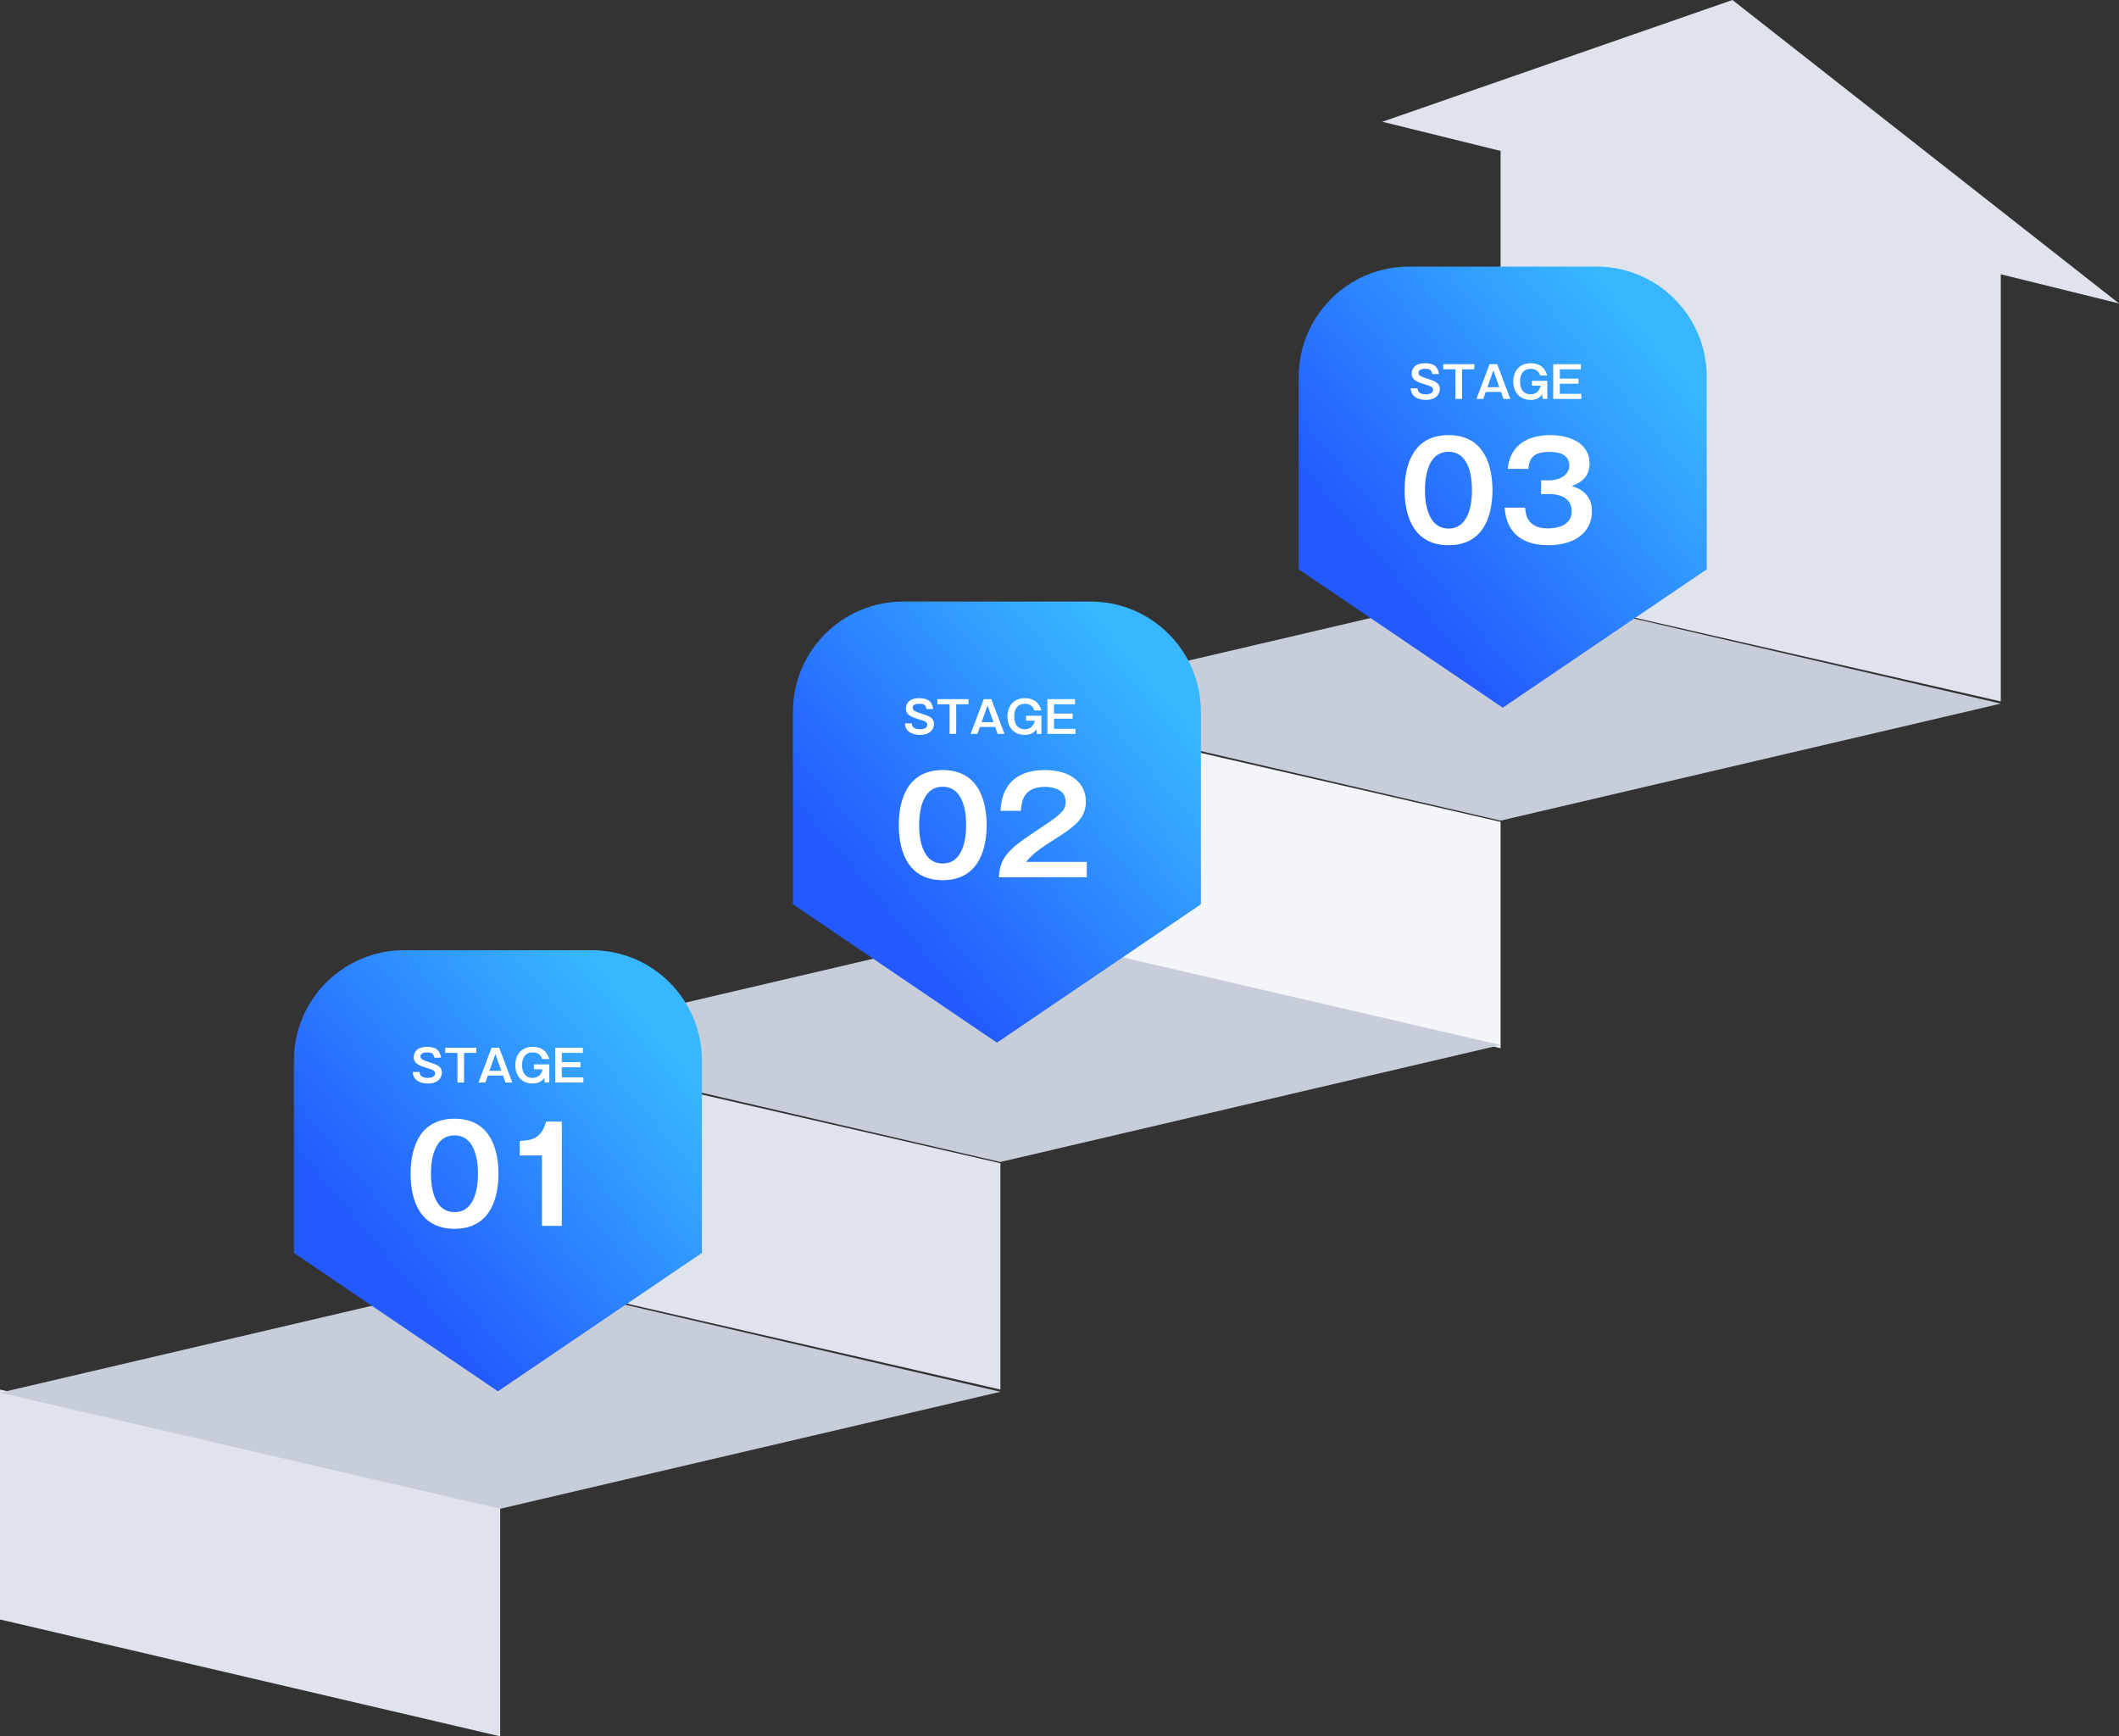 <svg width="310" height="254" viewBox="0 0 310 254" fill="none" xmlns="http://www.w3.org/2000/svg">
<rect x="0" y="0" width="310" height="254" fill="#333333" stroke="none"/>
<path d="M0 203.271L73.176 220.368V254L0 236.904V203.271Z" fill="#DEE3EC"/>
<path d="M73.176 153.334L146.352 170.164V203.271L73.176 186.442V153.334Z" fill="#DEE3EC"/>
<path d="M146.352 103.398L219.528 120.227V153.334L146.352 136.505V103.398Z" fill="#F3F5F9"/>
<path d="M219.528 17.764L292.704 34.501V102.606L219.528 85.869V17.764Z" fill="#DEE3EC"/>
<path d="M0 203.737L73.176 220.709L146.352 203.598L73.176 186.625L0 203.737Z" fill="#C8CED9"/>
<path d="M73.176 153.008L146.352 169.98L219.528 152.869L146.352 135.896L73.176 153.008Z" fill="#C8CED9"/>
<path d="M146.352 103.071L219.528 120.044L292.704 102.932L219.528 85.96L146.352 103.071Z" fill="#C8CED9"/>
<path d="M202.232 17.811L253.452 0L310 44.388L202.232 17.811Z" fill="#DEE3EC"/>
<path fill-rule="evenodd" clip-rule="evenodd" d="M43 183.283L72.844 203.527L102.687 183.283L102.687 183.283L102.687 183.283L102.687 155.132C102.687 146.222 95.465 139 86.556 139L59.132 139C50.222 139 43 146.222 43 155.132L43 183.283L43 183.283L43 183.283Z" fill="url(#paint0_linear_660_4604)"/>
<path d="M64.526 154.719C64.346 153.538 63.668 153.132 62.475 153.132C60.855 153.132 60.526 154.08 60.526 154.629C60.526 155.597 61.3 155.881 62.487 156.242C63.313 156.494 63.655 156.616 63.655 157.016C63.655 157.203 63.539 157.397 63.397 157.494C63.165 157.649 62.81 157.681 62.591 157.681C61.784 157.681 61.41 157.378 61.384 156.81H60.377C60.448 158.152 61.636 158.5 62.617 158.5C64.268 158.5 64.643 157.462 64.643 156.913C64.643 156.01 63.907 155.765 63.139 155.506C61.823 155.068 61.52 154.964 61.52 154.519C61.52 153.951 62.32 153.951 62.545 153.951C63.004 153.951 63.236 154.061 63.359 154.242C63.475 154.416 63.52 154.558 63.533 154.719H64.526Z" fill="white"/>
<path d="M65.132 153.274V154.022H66.925V158.359H67.887V154.022H69.687V153.274H65.132Z" fill="white"/>
<path d="M71.919 153.274L69.996 158.359H70.996L71.357 157.339H73.596L73.951 158.359H74.958L73.028 153.274H71.919ZM73.345 156.642H71.602L72.474 154.184L73.345 156.642Z" fill="white"/>
<path d="M78.109 155.706V156.423H79.394C79.168 157.378 78.555 157.681 77.89 157.681C77.6 157.681 77.2 157.61 76.877 157.287C76.716 157.126 76.38 156.791 76.38 155.752C76.38 154.745 76.883 153.951 77.916 153.951C78.303 153.951 79.052 154.048 79.323 154.926H80.342C80.219 154.513 79.813 153.132 77.935 153.132C76.412 153.132 75.386 154.158 75.386 155.823C75.386 157.358 76.296 158.5 77.948 158.5C78.587 158.5 79.129 158.326 79.632 157.707L79.677 158.359H80.361V155.706H78.109Z" fill="white"/>
<path d="M81.227 153.274V158.359H85.344V157.61H82.195V156.132H84.924V155.384H82.195V154.022H85.273V153.274H81.227Z" fill="white"/>
<path d="M66.495 163.65C60.727 163.65 60.068 169.07 60.068 171.703C60.068 174.452 60.785 179.756 66.495 179.756C72.206 179.756 72.922 174.432 72.922 171.703C72.922 168.973 72.206 163.65 66.495 163.65ZM66.495 166.089C69.922 166.089 69.922 170.87 69.922 171.703C69.922 172.535 69.922 177.317 66.495 177.317C63.05 177.317 63.05 172.535 63.05 171.703C63.05 170.793 63.069 166.089 66.495 166.089Z" fill="white"/>
<path d="M82.191 164.076H79.887C79.209 166.631 77.661 166.825 76.035 166.902V169.031H79.287V179.33H82.191V164.076Z" fill="white"/>
<path fill-rule="evenodd" clip-rule="evenodd" d="M116 132.283L145.844 152.527L175.687 132.283L175.687 132.283L175.687 132.283L175.687 104.132C175.687 95.222 168.465 88 159.556 88L132.132 88C123.222 88 116 95.222 116 104.132L116 132.283L116 132.283L116 132.283Z" fill="url(#paint1_linear_660_4604)"/>
<path d="M136.527 103.719C136.346 102.538 135.668 102.132 134.475 102.132C132.855 102.132 132.526 103.08 132.526 103.629C132.526 104.597 133.3 104.881 134.487 105.242C135.313 105.494 135.655 105.616 135.655 106.016C135.655 106.203 135.539 106.397 135.397 106.494C135.165 106.649 134.81 106.681 134.591 106.681C133.784 106.681 133.41 106.378 133.384 105.81H132.377C132.448 107.152 133.636 107.5 134.617 107.5C136.268 107.5 136.643 106.462 136.643 105.913C136.643 105.01 135.907 104.765 135.139 104.506C133.823 104.068 133.52 103.964 133.52 103.519C133.52 102.951 134.32 102.951 134.546 102.951C135.004 102.951 135.236 103.061 135.359 103.242C135.475 103.416 135.52 103.558 135.533 103.719H136.527Z" fill="white"/>
<path d="M137.132 102.274V103.022H138.926V107.359H139.887V103.022H141.687V102.274H137.132Z" fill="white"/>
<path d="M143.919 102.274L141.996 107.359H142.996L143.357 106.339H145.596L145.951 107.359H146.958L145.028 102.274H143.919ZM145.345 105.642H143.602L144.473 103.184L145.345 105.642Z" fill="white"/>
<path d="M150.109 104.706V105.423H151.394C151.168 106.378 150.555 106.681 149.89 106.681C149.6 106.681 149.2 106.61 148.877 106.287C148.716 106.126 148.38 105.791 148.38 104.752C148.38 103.745 148.883 102.951 149.916 102.951C150.303 102.951 151.052 103.048 151.323 103.926H152.342C152.219 103.513 151.813 102.132 149.935 102.132C148.412 102.132 147.386 103.158 147.386 104.823C147.386 106.358 148.296 107.5 149.948 107.5C150.587 107.5 151.129 107.326 151.632 106.707L151.677 107.359H152.361V104.706H150.109Z" fill="white"/>
<path d="M153.227 102.274V107.359H157.344V106.61H154.195V105.132H156.924V104.384H154.195V103.022H157.273V102.274H153.227Z" fill="white"/>
<path d="M137.914 112.65C132.146 112.65 131.488 118.07 131.488 120.703C131.488 123.452 132.204 128.756 137.914 128.756C143.625 128.756 144.341 123.432 144.341 120.703C144.341 117.973 143.625 112.65 137.914 112.65ZM137.914 115.089C141.341 115.089 141.341 119.87 141.341 120.703C141.341 121.535 141.341 126.317 137.914 126.317C134.469 126.317 134.469 121.535 134.469 120.703C134.469 119.793 134.488 115.089 137.914 115.089Z" fill="white"/>
<path d="M150.106 126.084C151.093 124.904 151.887 124.284 154.829 122.426C157.656 120.645 158.856 119.406 158.856 117.238C158.856 114.721 156.842 112.65 152.893 112.65C146.738 112.65 146.447 117.276 146.37 118.612H149.351C149.448 116.851 149.99 115.108 152.893 115.108C154.307 115.108 155.894 115.631 155.894 117.257C155.894 118.419 155.487 118.941 152.642 120.838C147.86 124.013 146.331 125.039 146.118 128.33H158.991V126.084H150.106Z" fill="white"/>
<path fill-rule="evenodd" clip-rule="evenodd" d="M190 83.283L219.844 103.527L249.687 83.283L249.687 83.283L249.687 83.283L249.687 55.132C249.687 46.222 242.465 39 233.556 39L206.132 39C197.222 39 190 46.222 190 55.132L190 83.283L190 83.283L190 83.283Z" fill="url(#paint2_linear_660_4604)"/>
<path d="M210.527 54.719C210.346 53.538 209.668 53.132 208.475 53.132C206.855 53.132 206.526 54.08 206.526 54.629C206.526 55.597 207.3 55.881 208.487 56.242C209.313 56.494 209.655 56.616 209.655 57.016C209.655 57.203 209.539 57.397 209.397 57.494C209.165 57.649 208.81 57.681 208.591 57.681C207.784 57.681 207.41 57.378 207.384 56.81H206.377C206.448 58.152 207.636 58.501 208.617 58.501C210.268 58.501 210.643 57.462 210.643 56.913C210.643 56.01 209.907 55.764 209.139 55.506C207.823 55.068 207.52 54.964 207.52 54.519C207.52 53.951 208.32 53.951 208.546 53.951C209.004 53.951 209.236 54.061 209.359 54.242C209.475 54.416 209.52 54.558 209.533 54.719H210.527Z" fill="white"/>
<path d="M211.132 53.274V54.022H212.926V58.358H213.887V54.022H215.687V53.274H211.132Z" fill="white"/>
<path d="M217.919 53.274L215.996 58.358H216.996L217.357 57.339H219.596L219.951 58.358H220.958L219.028 53.274H217.919ZM219.345 56.642H217.602L218.473 54.184L219.345 56.642Z" fill="white"/>
<path d="M224.109 55.706V56.423H225.394C225.168 57.378 224.555 57.681 223.89 57.681C223.6 57.681 223.2 57.61 222.877 57.287C222.716 57.126 222.38 56.791 222.38 55.752C222.38 54.745 222.883 53.951 223.916 53.951C224.303 53.951 225.052 54.048 225.323 54.926H226.342C226.219 54.513 225.813 53.132 223.935 53.132C222.412 53.132 221.386 54.158 221.386 55.823C221.386 57.358 222.296 58.501 223.948 58.501C224.587 58.501 225.129 58.326 225.632 57.707L225.677 58.358H226.361V55.706H224.109Z" fill="white"/>
<path d="M227.227 53.274V58.358H231.344V57.61H228.195V56.132H230.924V55.384H228.195V54.022H231.273V53.274H227.227Z" fill="white"/>
<path d="M211.914 63.65C206.146 63.65 205.488 69.07 205.488 71.703C205.488 74.452 206.204 79.756 211.914 79.756C217.625 79.756 218.341 74.432 218.341 71.703C218.341 68.973 217.625 63.65 211.914 63.65ZM211.914 66.089C215.341 66.089 215.341 70.87 215.341 71.703C215.341 72.535 215.341 77.317 211.914 77.317C208.469 77.317 208.469 72.535 208.469 71.703C208.469 70.793 208.488 66.089 211.914 66.089Z" fill="white"/>
<path d="M220.118 74.258C220.409 78.323 223.138 79.756 226.487 79.756C230.494 79.756 232.894 77.801 232.894 74.781C232.894 72.032 230.688 71.335 229.933 71.083C230.746 70.793 232.546 70.154 232.546 67.773C232.546 65.044 229.991 63.65 226.777 63.65C225.384 63.65 222.964 63.94 221.589 65.779C220.776 66.883 220.66 67.928 220.583 68.586H223.603C223.719 66.709 224.706 66.108 226.7 66.108C227.281 66.108 229.584 66.108 229.584 68.102C229.584 69.573 228.036 70.27 226.603 70.27H225.461V72.284H226.797C228.055 72.284 229.933 72.767 229.933 74.781C229.933 77.297 226.893 77.297 226.429 77.297C223.409 77.297 223.196 75.207 223.119 74.258H220.118Z" fill="white"/>
<defs>
<linearGradient id="paint0_linear_660_4604" x1="72.235" y1="123.675" x2="32.89" y2="156.817" gradientUnits="userSpaceOnUse">
<stop stop-color="#37B7FF"/>
<stop offset="1" stop-color="#235AFF"/>
</linearGradient>
<linearGradient id="paint1_linear_660_4604" x1="145.235" y1="72.675" x2="105.89" y2="105.817" gradientUnits="userSpaceOnUse">
<stop stop-color="#37B7FF"/>
<stop offset="1" stop-color="#235AFF"/>
</linearGradient>
<linearGradient id="paint2_linear_660_4604" x1="219.235" y1="23.675" x2="179.89" y2="56.817" gradientUnits="userSpaceOnUse">
<stop stop-color="#37B7FF"/>
<stop offset="1" stop-color="#235AFF"/>
</linearGradient>
</defs>
</svg>
